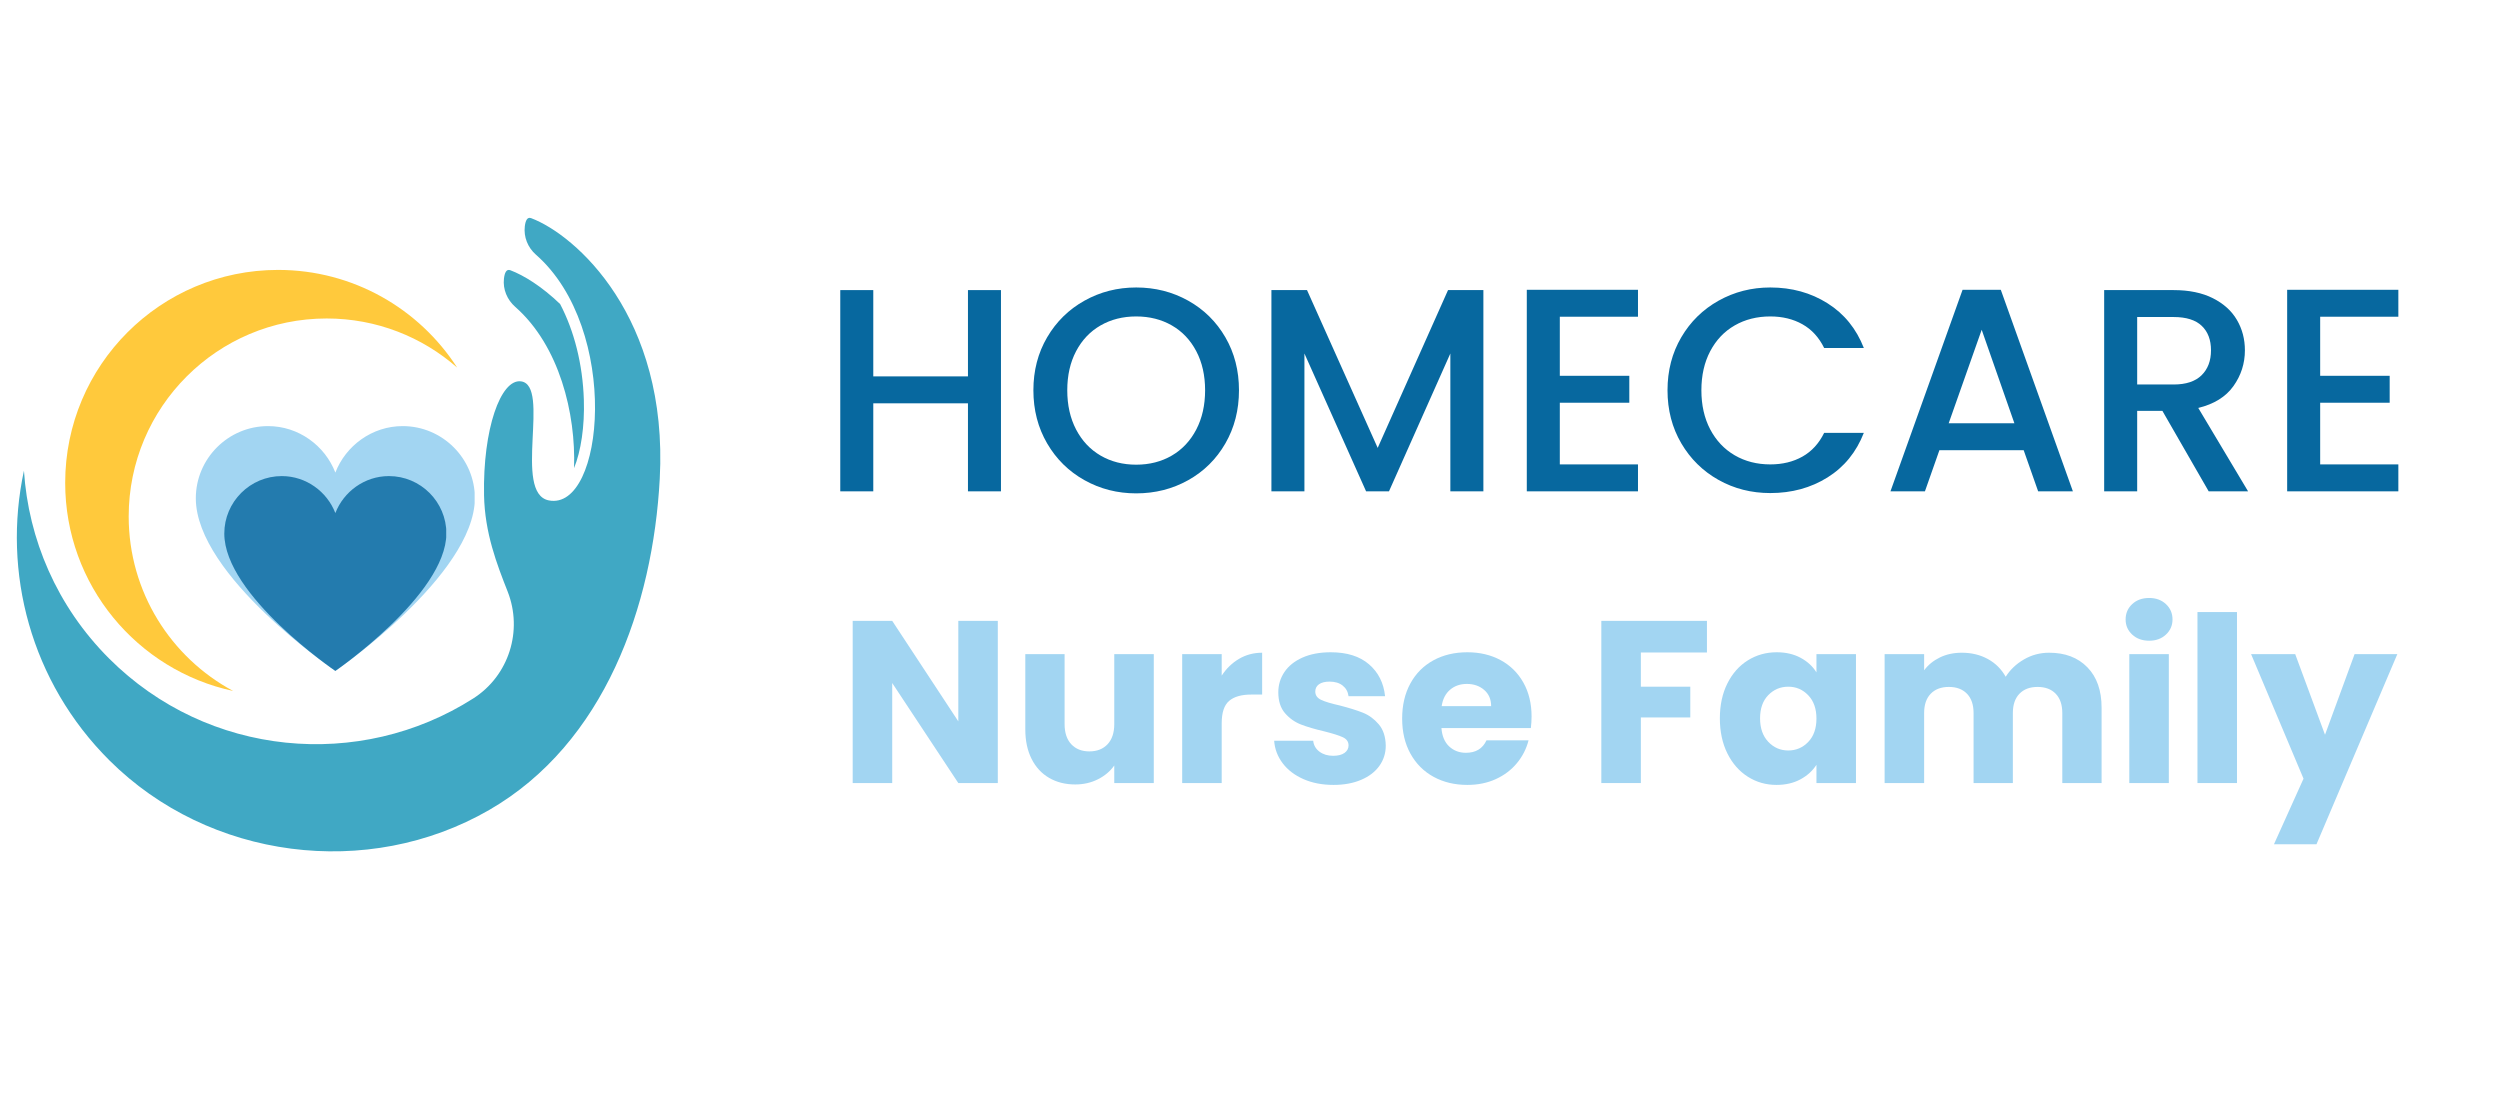 <?xml version="1.0" encoding="UTF-8"?> <svg xmlns="http://www.w3.org/2000/svg" xmlns:xlink="http://www.w3.org/1999/xlink" width="2048" zoomAndPan="magnify" viewBox="0 0 1536 675" height="900" preserveAspectRatio="xMidYMid meet" version="1.0"><defs><filter x="0%" y="0%" width="100%" height="100%" id="c52451c0a0"><feColorMatrix values="0 0 0 0 1 0 0 0 0 1 0 0 0 0 1 0 0 0 1 0" color-interpolation-filters="sRGB"></feColorMatrix></filter><g></g><clipPath id="5b236bb7a8"><path d="M 0.004 18.121 L 396 18.121 L 396 409 L 0.004 409 Z M 0.004 18.121 " clip-rule="nonzero"></path></clipPath><clipPath id="d9294a738a"><path d="M 110.309 146.797 L 281.961 146.797 L 281.961 297.207 L 110.309 297.207 Z M 110.309 146.797 " clip-rule="nonzero"></path></clipPath><clipPath id="462c7dc78b"><path d="M 110.309 191.172 C 110.309 238.941 196.039 297.207 196.039 297.207 C 196.039 297.207 281.398 238.531 281.773 191.172 C 281.773 166.719 261.852 146.797 237.398 146.797 C 218.605 146.797 202.418 158.832 196.039 175.363 C 189.664 158.832 173.477 146.797 154.684 146.797 C 130.23 146.797 110.309 166.719 110.309 191.172 " clip-rule="nonzero"></path></clipPath><clipPath id="68ab49a846"><path d="M 0.309 0.797 L 171.824 0.797 L 171.824 151.207 L 0.309 151.207 Z M 0.309 0.797 " clip-rule="nonzero"></path></clipPath><clipPath id="070e161276"><path d="M 0.309 45.172 C 0.309 92.941 86.039 151.207 86.039 151.207 C 86.039 151.207 171.398 92.531 171.773 45.172 C 171.773 20.719 151.852 0.797 127.398 0.797 C 108.605 0.797 92.418 12.832 86.039 29.363 C 79.664 12.832 63.477 0.797 44.684 0.797 C 20.23 0.797 0.309 20.719 0.309 45.172 " clip-rule="nonzero"></path></clipPath><clipPath id="d994bf11fe"><rect x="0" width="172" y="0" height="152"></rect></clipPath><mask id="ef08274446"><g filter="url(#c52451c0a0)"><rect x="-347.92" width="2211.84" fill="#000000" y="-263.5" height="972" fill-opacity="0.82"></rect></g></mask><clipPath id="234f654fa6"><path d="M 0.809 0.504 L 137.418 0.504 L 137.418 120.207 L 0.809 120.207 Z M 0.809 0.504 " clip-rule="nonzero"></path></clipPath><clipPath id="6c6bc08cd6"><path d="M 0.809 35.82 C 0.809 73.836 69.039 120.207 69.039 120.207 C 69.039 120.207 136.973 73.508 137.27 35.82 C 137.27 16.359 121.414 0.504 101.957 0.504 C 87 0.504 74.117 10.082 69.039 23.238 C 63.965 10.082 51.082 0.504 36.125 0.504 C 16.668 0.504 0.809 16.359 0.809 35.82 " clip-rule="nonzero"></path></clipPath><clipPath id="91e5572061"><path d="M 0.809 0.504 L 137.332 0.504 L 137.332 120.207 L 0.809 120.207 Z M 0.809 0.504 " clip-rule="nonzero"></path></clipPath><clipPath id="02c1be8655"><path d="M 0.809 35.82 C 0.809 73.836 69.039 120.207 69.039 120.207 C 69.039 120.207 136.973 73.508 137.27 35.82 C 137.27 16.359 121.414 0.504 101.957 0.504 C 87 0.504 74.117 10.082 69.039 23.238 C 63.965 10.082 51.082 0.504 36.125 0.504 C 16.668 0.504 0.809 16.359 0.809 35.82 " clip-rule="nonzero"></path></clipPath><clipPath id="d3716f0859"><rect x="0" width="138" y="0" height="121"></rect></clipPath><clipPath id="1d3dbd3878"><rect x="0" width="138" y="0" height="121"></rect></clipPath><clipPath id="ccba44ae1c"><path d="M 504 216 L 1465 216 L 1465 416.055 L 504 416.055 Z M 504 216 " clip-rule="nonzero"></path></clipPath><clipPath id="04d7e8a08e"><rect x="0" width="961" y="0" height="201"></rect></clipPath><clipPath id="56ddef02a4"><path d="M 492 0.27 L 1475.738 0.27 L 1475.738 250 L 492 250 Z M 492 0.27 " clip-rule="nonzero"></path></clipPath><clipPath id="467d12bca6"><rect x="0" width="984" y="0" height="250"></rect></clipPath><clipPath id="7a0bf296d2"><rect x="0" width="1476" y="0" height="417"></rect></clipPath></defs><g transform="matrix(1, 0, 0, 1, 10, 115)"><g clip-path="url(#7a0bf296d2)"><path fill="#ffc93c" d="M 69.066 202.301 C 69.066 135.125 123.523 80.672 190.699 80.672 C 221.41 80.672 249.461 92.059 270.867 110.836 C 247.582 74.738 207.012 50.836 160.863 50.836 C 88.621 50.836 30.051 109.402 30.051 181.648 C 30.051 244.414 74.262 296.844 133.238 309.527 C 95.039 289.016 69.066 248.695 69.066 202.301 " fill-opacity="1" fill-rule="nonzero"></path><g clip-path="url(#5b236bb7a8)"><path fill="#40a8c4" d="M 316.324 19.027 C 313.926 18.125 312.863 20.633 312.449 24.004 C 311.648 30.586 314.281 37.098 319.27 41.469 C 371.422 87.168 361.301 199.129 327.215 192.453 C 304.84 188.074 328.672 121.555 310.016 119.293 C 297.621 117.785 286.613 148.617 287.398 189.273 C 287.848 212.535 295.32 231.734 301.883 248.395 C 311.391 272.527 302.656 300.16 280.789 314.113 C 211.215 358.516 117.766 350.332 56.992 289.555 C 24.887 257.445 7.465 216.215 4.715 174.203 C -8.707 236.418 8.812 303.965 57.285 352.234 C 118.383 413.078 215.938 425.738 290.605 382.621 C 361.484 341.688 391.133 257.457 395.352 179.145 C 400.715 79.535 343.547 29.277 316.324 19.027 Z M 306.555 73.531 C 333.648 97.34 343.891 139.043 342.688 172.629 C 346.941 162.215 349.25 146.965 348.719 130.633 C 348.02 108.809 342.82 88.363 334.133 71.793 C 322.891 60.984 311.82 54.145 303.531 51.02 C 301.074 50.098 300.016 52.738 299.625 56.23 C 298.895 62.777 301.609 69.184 306.555 73.531 " fill-opacity="1" fill-rule="nonzero"></path></g><g clip-path="url(#d9294a738a)"><g clip-path="url(#462c7dc78b)"><g transform="matrix(1, 0, 0, 1, 110, 146)"><g clip-path="url(#d994bf11fe)"><g clip-path="url(#68ab49a846)"><g clip-path="url(#070e161276)"><path fill="#a2d5f2" d="M 0.309 0.797 L 171.617 0.797 L 171.617 151.207 L 0.309 151.207 Z M 0.309 0.797 " fill-opacity="1" fill-rule="nonzero"></path></g></g></g></g></g></g><g mask="url(#ef08274446)"><g transform="matrix(1, 0, 0, 1, 127, 177)"><g clip-path="url(#1d3dbd3878)"><g clip-path="url(#234f654fa6)"><g clip-path="url(#6c6bc08cd6)"><g transform="matrix(1, 0, 0, 1, -0, -0)"><g clip-path="url(#d3716f0859)"><g clip-path="url(#91e5572061)"><g clip-path="url(#02c1be8655)"><path fill="#07689f" d="M 0.809 0.504 L 137.148 0.504 L 137.148 120.207 L 0.809 120.207 Z M 0.809 0.504 " fill-opacity="1" fill-rule="nonzero"></path></g></g></g></g></g></g></g></g></g><g clip-path="url(#ccba44ae1c)"><g transform="matrix(1, 0, 0, 1, 504, 216)"><g clip-path="url(#04d7e8a08e)"><g fill="#a2d5f2" fill-opacity="1"><g transform="translate(1.097, 150.111)"><g><path d="M 97.953 0 L 73.688 0 L 33.078 -61.469 L 33.078 0 L 8.797 0 L 8.797 -99.656 L 33.078 -99.656 L 73.688 -37.906 L 73.688 -99.656 L 97.953 -99.656 Z M 97.953 0 "></path></g></g></g><g fill="#a2d5f2" fill-opacity="1"><g transform="translate(107.854, 150.111)"><g><path d="M 87.031 -79.219 L 87.031 0 L 62.75 0 L 62.75 -10.797 C 60.289 -7.285 56.953 -4.461 52.734 -2.328 C 48.523 -0.203 43.863 0.859 38.75 0.859 C 32.695 0.859 27.352 -0.488 22.719 -3.188 C 18.082 -5.883 14.484 -9.789 11.922 -14.906 C 9.367 -20.02 8.094 -26.031 8.094 -32.938 L 8.094 -79.219 L 32.234 -79.219 L 32.234 -36.203 C 32.234 -30.898 33.602 -26.781 36.344 -23.844 C 39.094 -20.914 42.785 -19.453 47.422 -19.453 C 52.148 -19.453 55.883 -20.914 58.625 -23.844 C 61.375 -26.781 62.75 -30.898 62.75 -36.203 L 62.75 -79.219 Z M 87.031 -79.219 "></path></g></g></g><g fill="#a2d5f2" fill-opacity="1"><g transform="translate(203.537, 150.111)"><g><path d="M 33.078 -66.016 C 35.922 -70.367 39.469 -73.801 43.719 -76.312 C 47.977 -78.82 52.711 -80.078 57.922 -80.078 L 57.922 -54.375 L 51.25 -54.375 C 45.195 -54.375 40.656 -53.07 37.625 -50.469 C 34.594 -47.863 33.078 -43.297 33.078 -36.766 L 33.078 0 L 8.797 0 L 8.797 -79.219 L 33.078 -79.219 Z M 33.078 -66.016 "></path></g></g></g><g fill="#a2d5f2" fill-opacity="1"><g transform="translate(264.298, 150.111)"><g><path d="M 41.031 1.141 C 34.125 1.141 27.973 -0.039 22.578 -2.406 C 17.18 -4.781 12.922 -8.023 9.797 -12.141 C 6.672 -16.254 4.922 -20.867 4.547 -25.984 L 28.531 -25.984 C 28.82 -23.234 30.102 -21.004 32.375 -19.297 C 34.645 -17.598 37.438 -16.75 40.75 -16.75 C 43.77 -16.75 46.109 -17.336 47.766 -18.516 C 49.422 -19.703 50.25 -21.242 50.25 -23.141 C 50.25 -25.41 49.066 -27.086 46.703 -28.172 C 44.336 -29.266 40.504 -30.473 35.203 -31.797 C 29.523 -33.117 24.789 -34.516 21 -35.984 C 17.219 -37.453 13.953 -39.77 11.203 -42.938 C 8.461 -46.113 7.094 -50.398 7.094 -55.797 C 7.094 -60.336 8.348 -64.477 10.859 -68.219 C 13.367 -71.957 17.062 -74.914 21.938 -77.094 C 26.812 -79.27 32.609 -80.359 39.328 -80.359 C 49.266 -80.359 57.094 -77.895 62.812 -72.969 C 68.539 -68.051 71.832 -61.52 72.688 -53.375 L 50.25 -53.375 C 49.875 -56.125 48.664 -58.301 46.625 -59.906 C 44.594 -61.52 41.922 -62.328 38.609 -62.328 C 35.773 -62.328 33.598 -61.781 32.078 -60.688 C 30.566 -59.602 29.812 -58.113 29.812 -56.219 C 29.812 -53.945 31.016 -52.242 33.422 -51.109 C 35.836 -49.973 39.602 -48.836 44.719 -47.703 C 50.582 -46.191 55.359 -44.703 59.047 -43.234 C 62.742 -41.766 65.988 -39.395 68.781 -36.125 C 71.57 -32.863 73.016 -28.488 73.109 -23 C 73.109 -18.363 71.805 -14.223 69.203 -10.578 C 66.609 -6.93 62.875 -4.066 58 -1.984 C 53.125 0.098 47.469 1.141 41.031 1.141 Z M 41.031 1.141 "></path></g></g></g><g fill="#a2d5f2" fill-opacity="1"><g transform="translate(343.514, 150.111)"><g><path d="M 83.484 -40.891 C 83.484 -38.617 83.336 -36.25 83.047 -33.781 L 28.109 -33.781 C 28.484 -28.863 30.066 -25.102 32.859 -22.5 C 35.648 -19.895 39.082 -18.594 43.156 -18.594 C 49.219 -18.594 53.43 -21.148 55.797 -26.266 L 81.625 -26.266 C 80.301 -21.055 77.91 -16.367 74.453 -12.203 C 71.004 -8.047 66.676 -4.781 61.469 -2.406 C 56.27 -0.039 50.453 1.141 44.016 1.141 C 36.254 1.141 29.344 -0.516 23.281 -3.828 C 17.227 -7.141 12.492 -11.875 9.078 -18.031 C 5.672 -24.188 3.969 -31.379 3.969 -39.609 C 3.969 -47.836 5.648 -55.031 9.016 -61.188 C 12.379 -67.344 17.086 -72.078 23.141 -75.391 C 29.203 -78.703 36.16 -80.359 44.016 -80.359 C 51.68 -80.359 58.492 -78.75 64.453 -75.531 C 70.41 -72.312 75.07 -67.719 78.438 -61.75 C 81.801 -55.789 83.484 -48.836 83.484 -40.891 Z M 58.641 -47.281 C 58.641 -51.438 57.219 -54.742 54.375 -57.203 C 51.531 -59.672 47.977 -60.906 43.719 -60.906 C 39.656 -60.906 36.227 -59.723 33.438 -57.359 C 30.645 -54.992 28.914 -51.633 28.25 -47.281 Z M 58.641 -47.281 "></path></g></g></g><g fill="#a2d5f2" fill-opacity="1"><g transform="translate(430.964, 150.111)"><g></g></g></g><g fill="#a2d5f2" fill-opacity="1"><g transform="translate(461.06, 150.111)"><g><path d="M 73.688 -99.656 L 73.688 -80.219 L 33.078 -80.219 L 33.078 -59.203 L 63.453 -59.203 L 63.453 -40.312 L 33.078 -40.312 L 33.078 0 L 8.797 0 L 8.797 -99.656 Z M 73.688 -99.656 "></path></g></g></g><g fill="#a2d5f2" fill-opacity="1"><g transform="translate(538.714, 150.111)"><g><path d="M 3.969 -39.75 C 3.969 -47.883 5.504 -55.031 8.578 -61.188 C 11.66 -67.344 15.852 -72.078 21.156 -75.391 C 26.457 -78.703 32.375 -80.359 38.906 -80.359 C 44.488 -80.359 49.383 -79.223 53.594 -76.953 C 57.801 -74.68 61.039 -71.695 63.312 -68 L 63.312 -79.219 L 87.594 -79.219 L 87.594 0 L 63.312 0 L 63.312 -11.219 C 60.945 -7.52 57.66 -4.535 53.453 -2.266 C 49.242 0.004 44.344 1.141 38.75 1.141 C 32.32 1.141 26.457 -0.535 21.156 -3.891 C 15.852 -7.254 11.66 -12.035 8.578 -18.234 C 5.504 -24.441 3.969 -31.613 3.969 -39.75 Z M 63.312 -39.609 C 63.312 -45.66 61.629 -50.438 58.266 -53.938 C 54.91 -57.445 50.82 -59.203 46 -59.203 C 41.164 -59.203 37.066 -57.473 33.703 -54.016 C 30.348 -50.566 28.672 -45.812 28.672 -39.75 C 28.672 -33.695 30.348 -28.895 33.703 -25.344 C 37.066 -21.789 41.164 -20.016 46 -20.016 C 50.82 -20.016 54.91 -21.766 58.266 -25.266 C 61.629 -28.766 63.312 -33.547 63.312 -39.609 Z M 63.312 -39.609 "></path></g></g></g><g fill="#a2d5f2" fill-opacity="1"><g transform="translate(635.108, 150.111)"><g><path d="M 109.891 -80.078 C 119.734 -80.078 127.562 -77.094 133.375 -71.125 C 139.195 -65.164 142.109 -56.883 142.109 -46.281 L 142.109 0 L 117.969 0 L 117.969 -43.016 C 117.969 -48.129 116.617 -52.082 113.922 -54.875 C 111.234 -57.664 107.52 -59.062 102.781 -59.062 C 98.051 -59.062 94.336 -57.664 91.641 -54.875 C 88.941 -52.082 87.594 -48.129 87.594 -43.016 L 87.594 0 L 63.453 0 L 63.453 -43.016 C 63.453 -48.129 62.102 -52.082 59.406 -54.875 C 56.719 -57.664 53.004 -59.062 48.266 -59.062 C 43.535 -59.062 39.82 -57.664 37.125 -54.875 C 34.426 -52.082 33.078 -48.129 33.078 -43.016 L 33.078 0 L 8.797 0 L 8.797 -79.219 L 33.078 -79.219 L 33.078 -69.281 C 35.535 -72.594 38.75 -75.219 42.719 -77.156 C 46.695 -79.102 51.195 -80.078 56.219 -80.078 C 62.176 -80.078 67.5 -78.797 72.188 -76.234 C 76.875 -73.68 80.539 -70.039 83.188 -65.312 C 85.938 -69.664 89.676 -73.211 94.406 -75.953 C 99.133 -78.703 104.297 -80.078 109.891 -80.078 Z M 109.891 -80.078 "></path></g></g></g><g fill="#a2d5f2" fill-opacity="1"><g transform="translate(785.448, 150.111)"><g><path d="M 21.016 -87.453 C 16.754 -87.453 13.273 -88.707 10.578 -91.219 C 7.879 -93.727 6.531 -96.828 6.531 -100.516 C 6.531 -104.297 7.879 -107.441 10.578 -109.953 C 13.273 -112.461 16.754 -113.719 21.016 -113.719 C 25.18 -113.719 28.609 -112.461 31.297 -109.953 C 33.992 -107.441 35.344 -104.297 35.344 -100.516 C 35.344 -96.828 33.992 -93.727 31.297 -91.219 C 28.609 -88.707 25.18 -87.453 21.016 -87.453 Z M 33.078 -79.219 L 33.078 0 L 8.797 0 L 8.797 -79.219 Z M 33.078 -79.219 "></path></g></g></g><g fill="#a2d5f2" fill-opacity="1"><g transform="translate(827.327, 150.111)"><g><path d="M 33.078 -105.062 L 33.078 0 L 8.797 0 L 8.797 -105.062 Z M 33.078 -105.062 "></path></g></g></g><g fill="#a2d5f2" fill-opacity="1"><g transform="translate(869.206, 150.111)"><g><path d="M 89.719 -79.219 L 40.031 37.625 L 13.906 37.625 L 32.078 -2.703 L -0.141 -79.219 L 26.969 -79.219 L 45.281 -29.672 L 63.453 -79.219 Z M 89.719 -79.219 "></path></g></g></g></g></g></g><g clip-path="url(#56ddef02a4)"><g transform="matrix(1, 0, 0, 1, 492, -0)"><g clip-path="url(#467d12bca6)"><g fill="#07689f" fill-opacity="1"><g transform="translate(0.918, 186.876)"><g><path d="M 112.078 -123.641 L 112.078 0 L 91.797 0 L 91.797 -54.078 L 33.625 -54.078 L 33.625 0 L 13.344 0 L 13.344 -123.641 L 33.625 -123.641 L 33.625 -70.625 L 91.797 -70.625 L 91.797 -123.641 Z M 112.078 -123.641 "></path></g></g></g><g fill="#07689f" fill-opacity="1"><g transform="translate(126.338, 186.876)"><g><path d="M 69.734 1.25 C 58.234 1.25 47.648 -1.445 37.984 -6.844 C 28.316 -12.238 20.664 -19.77 15.031 -29.438 C 9.395 -39.102 6.578 -49.988 6.578 -62.094 C 6.578 -74.188 9.395 -85.035 15.031 -94.641 C 20.664 -104.254 28.316 -111.758 37.984 -117.156 C 47.648 -122.551 58.234 -125.25 69.734 -125.25 C 81.359 -125.25 92.004 -122.551 101.672 -117.156 C 111.336 -111.758 118.957 -104.254 124.531 -94.641 C 130.102 -85.035 132.891 -74.188 132.891 -62.094 C 132.891 -49.988 130.102 -39.102 124.531 -29.438 C 118.957 -19.77 111.336 -12.238 101.672 -6.844 C 92.004 -1.445 81.359 1.25 69.734 1.25 Z M 69.734 -16.375 C 77.922 -16.375 85.219 -18.238 91.625 -21.969 C 98.031 -25.707 103.039 -31.047 106.656 -37.984 C 110.27 -44.922 112.078 -52.957 112.078 -62.094 C 112.078 -71.219 110.27 -79.219 106.656 -86.094 C 103.039 -92.977 98.031 -98.258 91.625 -101.938 C 85.219 -105.613 77.922 -107.453 69.734 -107.453 C 61.555 -107.453 54.266 -105.613 47.859 -101.938 C 41.453 -98.258 36.438 -92.977 32.812 -86.094 C 29.195 -79.219 27.391 -71.219 27.391 -62.094 C 27.391 -52.957 29.195 -44.922 32.812 -37.984 C 36.438 -31.047 41.453 -25.707 47.859 -21.969 C 54.266 -18.238 61.555 -16.375 69.734 -16.375 Z M 69.734 -16.375 "></path></g></g></g><g fill="#07689f" fill-opacity="1"><g transform="translate(265.812, 186.876)"><g><path d="M 143.578 -123.641 L 143.578 0 L 123.281 0 L 123.281 -84.688 L 85.578 0 L 71.516 0 L 33.625 -84.688 L 33.625 0 L 13.344 0 L 13.344 -123.641 L 35.219 -123.641 L 78.641 -26.688 L 121.859 -123.641 Z M 143.578 -123.641 "></path></g></g></g><g fill="#07689f" fill-opacity="1"><g transform="translate(422.721, 186.876)"><g><path d="M 33.625 -107.281 L 33.625 -70.984 L 76.328 -70.984 L 76.328 -54.438 L 33.625 -54.438 L 33.625 -16.547 L 81.656 -16.547 L 81.656 0 L 13.344 0 L 13.344 -123.828 L 81.656 -123.828 L 81.656 -107.281 Z M 33.625 -107.281 "></path></g></g></g><g fill="#07689f" fill-opacity="1"><g transform="translate(515.941, 186.876)"><g><path d="M 6.578 -62.094 C 6.578 -74.188 9.395 -85.035 15.031 -94.641 C 20.664 -104.254 28.316 -111.758 37.984 -117.156 C 47.648 -122.551 58.234 -125.25 69.734 -125.25 C 82.898 -125.25 94.613 -122.016 104.875 -115.547 C 115.133 -109.086 122.578 -99.926 127.203 -88.062 L 102.828 -88.062 C 99.629 -94.582 95.18 -99.441 89.484 -102.641 C 83.797 -105.848 77.211 -107.453 69.734 -107.453 C 61.555 -107.453 54.266 -105.613 47.859 -101.938 C 41.453 -98.258 36.438 -92.977 32.812 -86.094 C 29.195 -79.219 27.391 -71.219 27.391 -62.094 C 27.391 -52.957 29.195 -44.945 32.812 -38.062 C 36.438 -31.188 41.453 -25.879 47.859 -22.141 C 54.266 -18.41 61.555 -16.547 69.734 -16.547 C 77.211 -16.547 83.797 -18.145 89.484 -21.344 C 95.18 -24.551 99.629 -29.414 102.828 -35.938 L 127.203 -35.938 C 122.578 -24.07 115.133 -14.938 104.875 -8.531 C 94.613 -2.133 82.898 1.062 69.734 1.062 C 58.109 1.062 47.492 -1.633 37.891 -7.031 C 28.285 -12.426 20.664 -19.926 15.031 -29.531 C 9.395 -39.133 6.578 -49.988 6.578 -62.094 Z M 6.578 -62.094 "></path></g></g></g><g fill="#07689f" fill-opacity="1"><g transform="translate(653.458, 186.876)"><g><path d="M 87.891 -25.266 L 36.109 -25.266 L 27.219 0 L 6.047 0 L 50.344 -123.828 L 73.828 -123.828 L 118.125 0 L 96.781 0 Z M 82.188 -41.812 L 62.094 -99.266 L 41.812 -41.812 Z M 82.188 -41.812 "></path></g></g></g><g fill="#07689f" fill-opacity="1"><g transform="translate(777.455, 186.876)"><g><path d="M 77.562 0 L 49.109 -49.453 L 33.625 -49.453 L 33.625 0 L 13.344 0 L 13.344 -123.641 L 56.047 -123.641 C 65.523 -123.641 73.555 -121.977 80.141 -118.656 C 86.723 -115.344 91.645 -110.895 94.906 -105.312 C 98.176 -99.738 99.812 -93.516 99.812 -86.641 C 99.812 -78.578 97.469 -71.254 92.781 -64.672 C 88.094 -58.086 80.883 -53.609 71.156 -51.234 L 101.766 0 Z M 33.625 -65.641 L 56.047 -65.641 C 63.629 -65.641 69.348 -67.535 73.203 -71.328 C 77.055 -75.129 78.984 -80.234 78.984 -86.641 C 78.984 -93.047 77.086 -98.055 73.297 -101.672 C 69.504 -105.285 63.754 -107.094 56.047 -107.094 L 33.625 -107.094 Z M 33.625 -65.641 "></path></g></g></g><g fill="#07689f" fill-opacity="1"><g transform="translate(889.889, 186.876)"><g><path d="M 33.625 -107.281 L 33.625 -70.984 L 76.328 -70.984 L 76.328 -54.438 L 33.625 -54.438 L 33.625 -16.547 L 81.656 -16.547 L 81.656 0 L 13.344 0 L 13.344 -123.828 L 81.656 -123.828 L 81.656 -107.281 Z M 33.625 -107.281 "></path></g></g></g></g></g></g></g></g></svg> 